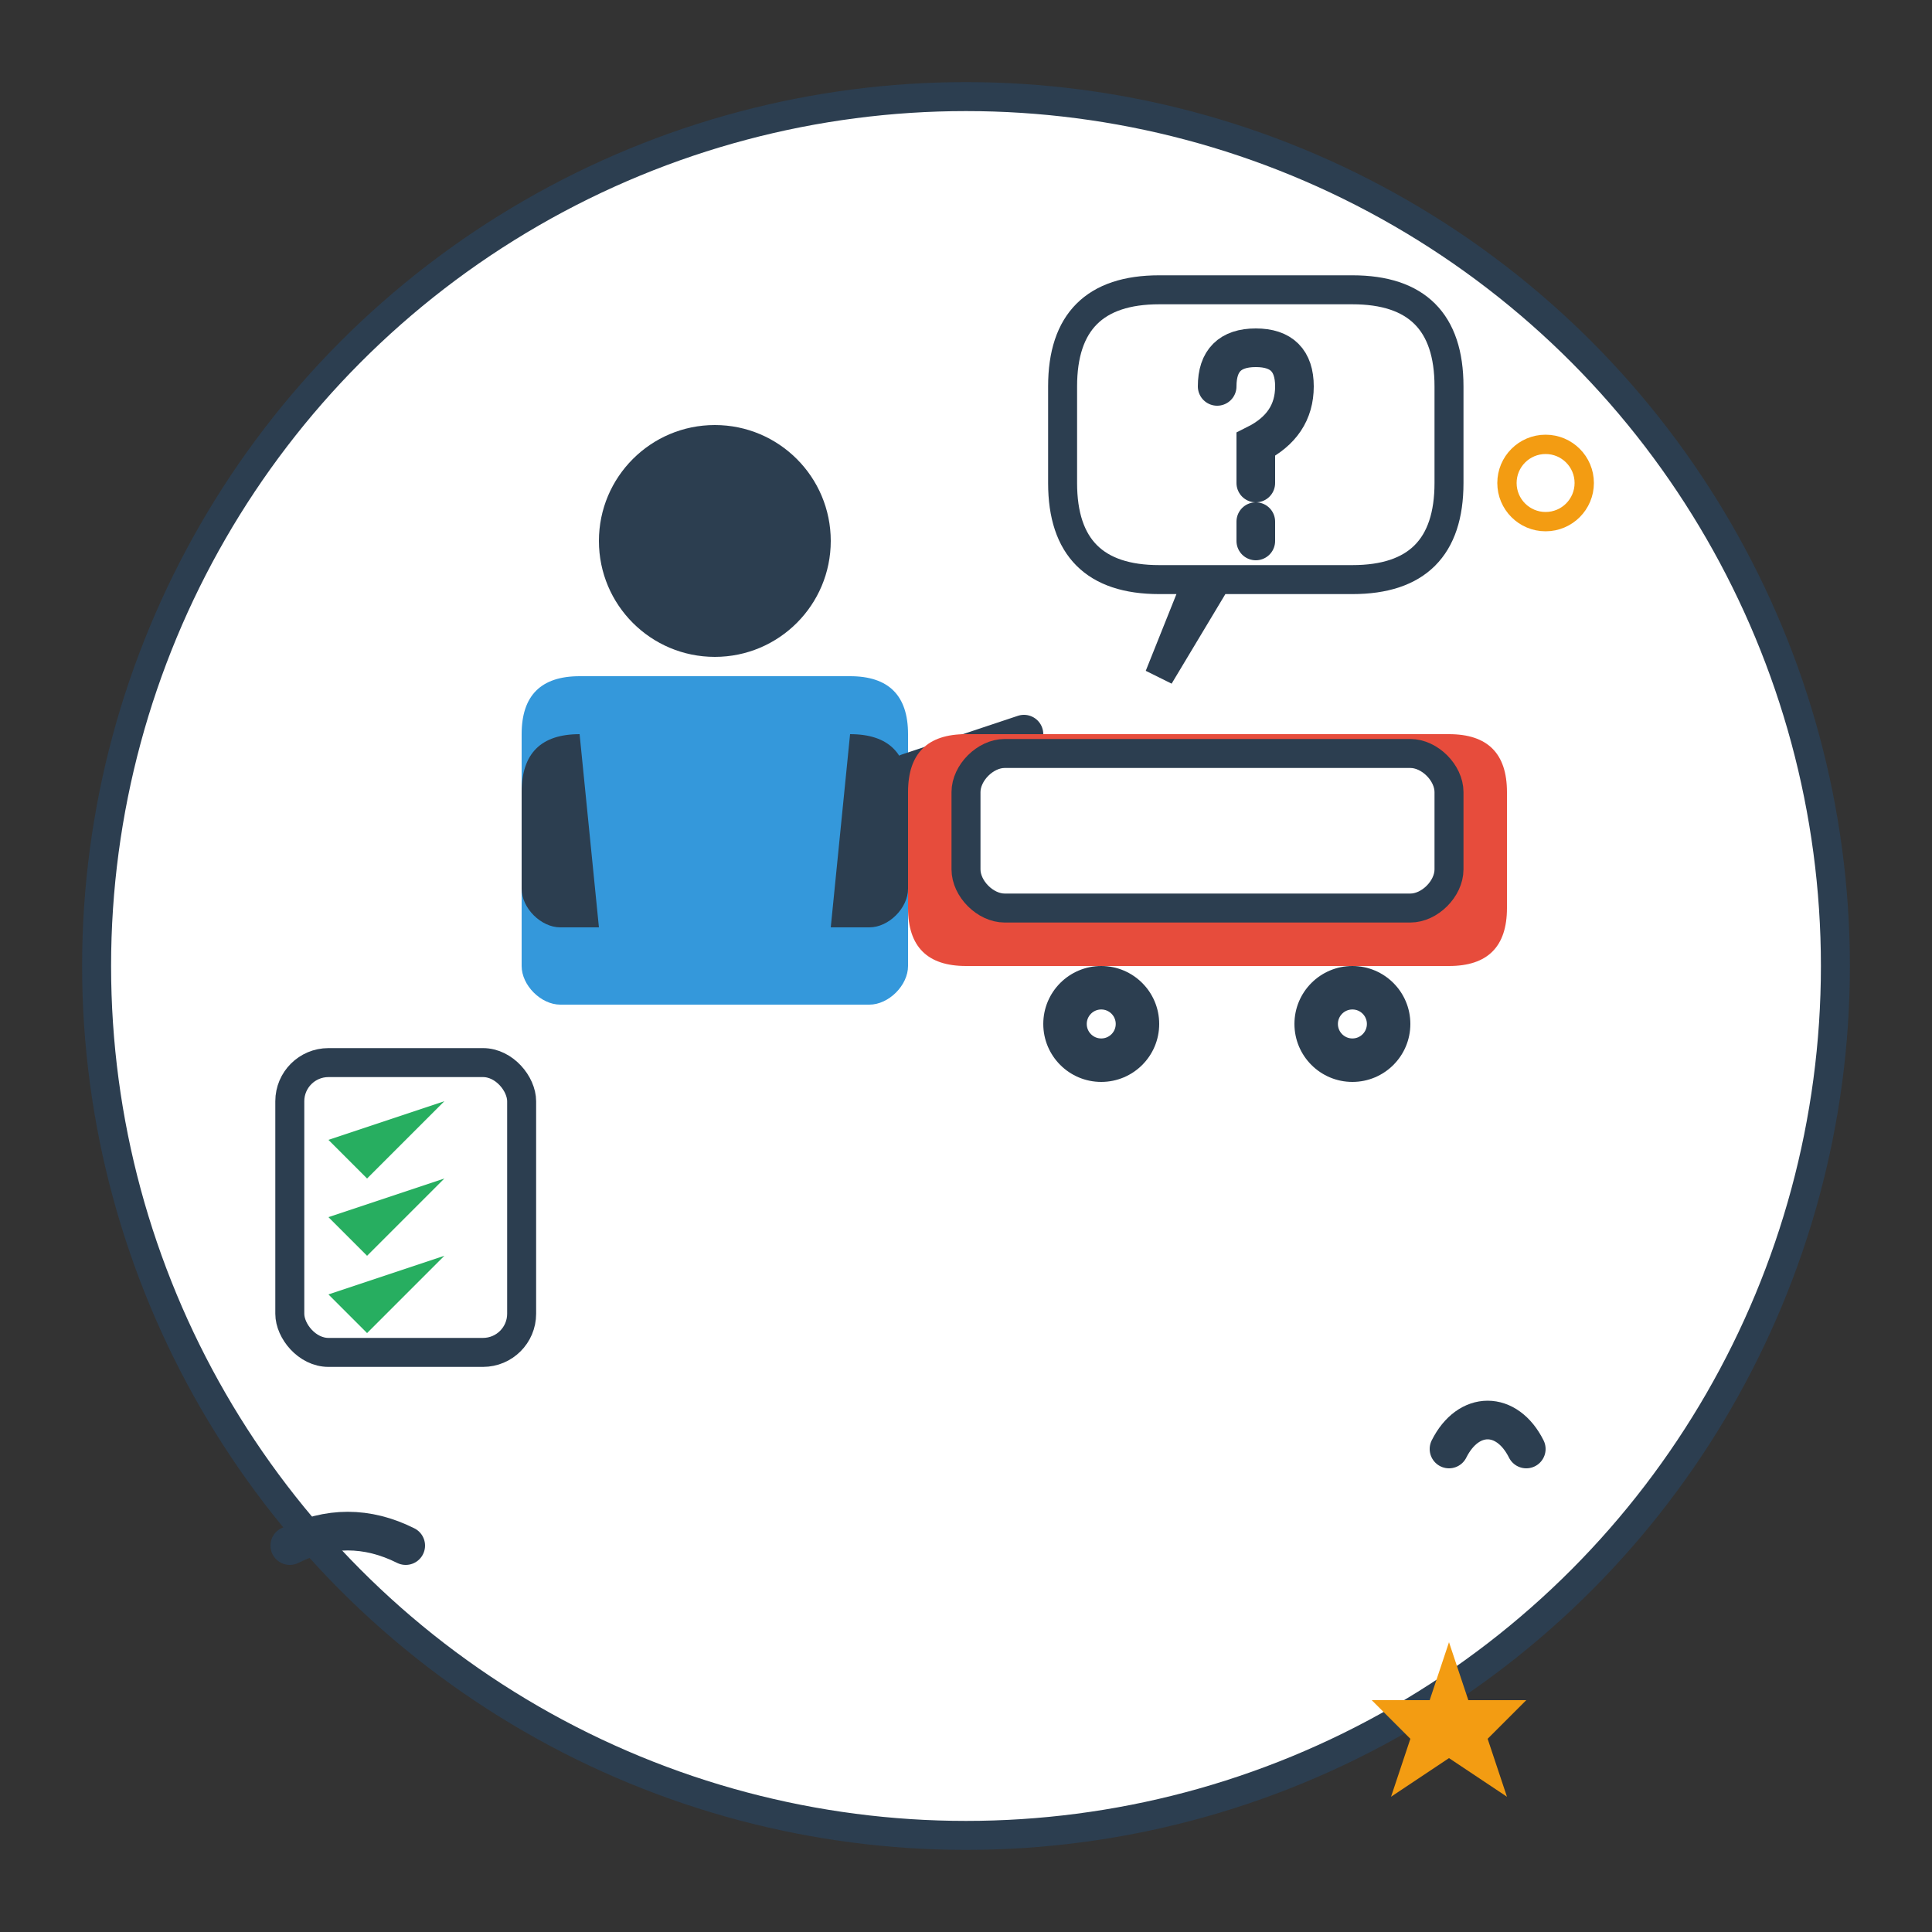 <svg xmlns="http://www.w3.org/2000/svg" viewBox="0 0 100 100" width="100" height="100">
  <rect x="0" y="0" width="100" height="100" fill="#333333" stroke="none"/>
  <defs>
    <style>
      .cls-1 { fill: #2c3e50; }
      .cls-2 { fill: #3498db; }
      .cls-3 { fill: #e74c3c; }
      .cls-4 { fill: #27ae60; }
      .cls-5 { fill: #f39c12; }
      .cls-6 { fill: #ffffff; stroke: #2c3e50; stroke-width: 1.5; }
      .cls-7 { fill: none; stroke: #2c3e50; stroke-width: 2; stroke-linecap: round; }
    </style>
  </defs>
  
  <!-- Background circle -->
  <circle cx="50" cy="50" r="45" class="cls-6"/>
  
  <!-- Person silhouette -->
  <g transform="translate(25, 20)">
    <!-- Head -->
    <circle cx="12" cy="8" r="6" class="cls-1"/>
    
    <!-- Body -->
    <path d="M5 15h14c2 0 3 1 3 3v12c0 1-1 2-2 2H4c-1 0-2-1-2-2V18c0-2 1-3 3-3z" class="cls-2"/>
    
    <!-- Arms -->
    <path d="M5 18c-2 0-3 1-3 3v5c0 1 1 2 2 2h2" class="cls-1"/>
    <path d="M19 18c2 0 3 1 3 3v5c0 1-1 2-2 2h-2" class="cls-1"/>
    
    <!-- Hand pointing -->
    <circle cx="25" cy="22" r="2" class="cls-1"/>
    <path d="M22 20 L28 18" class="cls-7"/>
  </g>
  
  <!-- Car silhouette -->
  <g transform="translate(45, 35)">
    <!-- Car body -->
    <path d="M5 15h25c2 0 3-1 3-3v-6c0-2-1-3-3-3H5c-2 0-3 1-3 3v6c0 2 1 3 3 3z" class="cls-3"/>
    
    <!-- Windshield -->
    <path d="M7 12h21c1 0 2-1 2-2v-4c0-1-1-2-2-2H7c-1 0-2 1-2 2v4c0 1 1 2 2 2z" class="cls-6"/>
    
    <!-- Wheels -->
    <circle cx="12" cy="18" r="3" class="cls-1"/>
    <circle cx="25" cy="18" r="3" class="cls-1"/>
    <circle cx="12" cy="18" r="1.5" class="cls-6"/>
    <circle cx="25" cy="18" r="1.5" class="cls-6"/>
  </g>
  
  <!-- Speech bubble -->
  <g transform="translate(55, 15)">
    <path d="M0 5 Q0 0 5 0 L15 0 Q20 0 20 5 L20 10 Q20 15 15 15 L8 15 L5 20 L7 15 L5 15 Q0 15 0 10 Z" class="cls-6"/>
    
    <!-- Question mark -->
    <path d="M8 5 Q8 3 10 3 Q12 3 12 5 Q12 7 10 8 L10 10 M10 12 L10 13" class="cls-7"/>
  </g>
  
  <!-- Checklist -->
  <g transform="translate(15, 55)">
    <rect x="0" y="0" width="12" height="15" rx="2" class="cls-6"/>
    
    <!-- Checkmarks -->
    <path d="M2 4 L4 6 L8 2" class="cls-4" stroke-width="1.5" fill="none" stroke-linecap="round"/>
    <path d="M2 8 L4 10 L8 6" class="cls-4" stroke-width="1.5" fill="none" stroke-linecap="round"/>
    <path d="M2 12 L4 14 L8 10" class="cls-4" stroke-width="1.5" fill="none" stroke-linecap="round"/>
  </g>
  
  <!-- Hand-drawn decorative elements -->
  <path d="M15 80c2-1 4-1 6 0" class="cls-7"/>
  <path d="M75 75c1-2 3-2 4 0" class="cls-7"/>
  <circle cx="80" cy="25" r="2" fill="none" stroke="#f39c12" stroke-width="1"/>
  
  <!-- Star accent -->
  <path d="M75 85l1 3h3l-2 2 1 3-3-2-3 2 1-3-2-2h3z" class="cls-5"/>
</svg>

